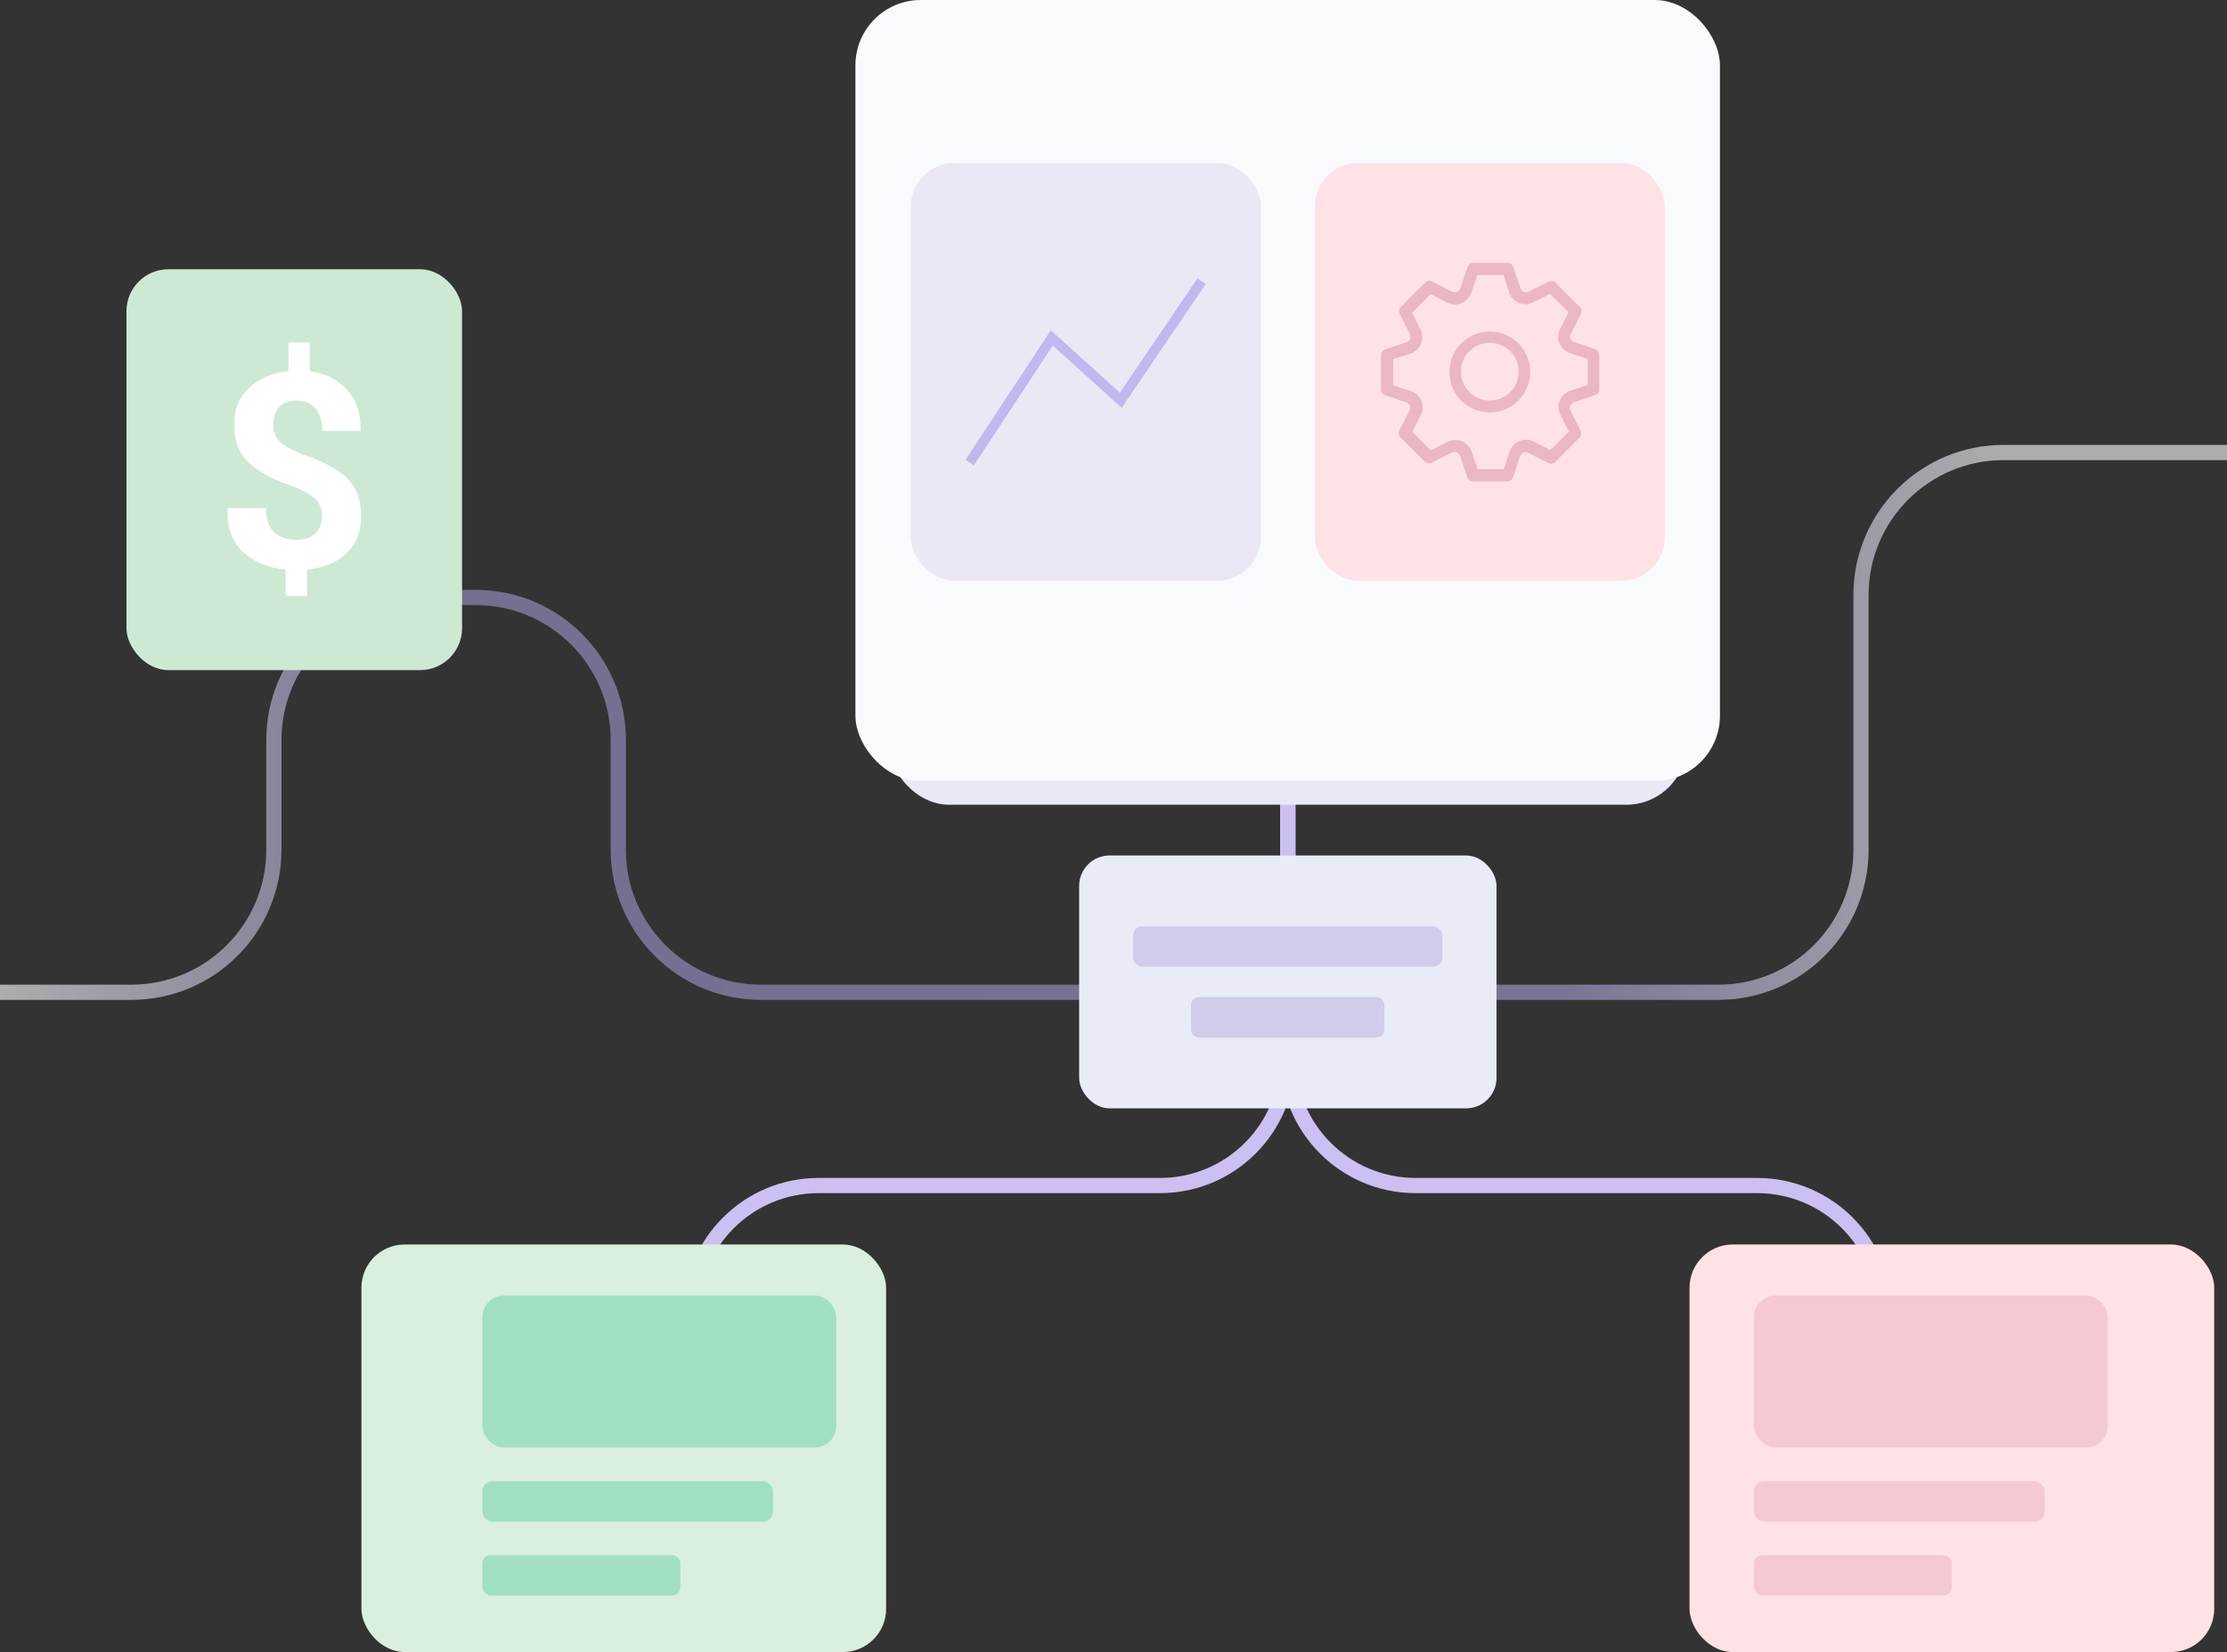 <?xml version="1.0" encoding="UTF-8"?>
<svg id="Layer_1" xmlns="http://www.w3.org/2000/svg" version="1.1" xmlns:xlink="http://www.w3.org/1999/xlink" viewBox="0 0 732.6 543.6">
  <rect x="0" y="0" width="732.6" height="543.6" fill="#333333" stroke="none"/>
  <!-- Generator: Adobe Illustrator 29.8.0, SVG Export Plug-In . SVG Version: 2.1.1 Build 160)  -->
  <defs>
    <style>
      .st0 {
        fill: #a0e0bf;
      }

      .st1 {
        fill: #e7e9f5;
      }

      .st2 {
        fill: #fff;
      }

      .st3 {
        fill: #e9ebf7;
      }

      .st4 {
        fill: #d1ccea;
      }

      .st5 {
        stroke: #c4b6ef;
        stroke-width: 3.3px;
      }

      .st5, .st6, .st7 {
        fill: none;
        stroke-miterlimit: 10;
      }

      .st8 {
        fill: #ffe2e5;
      }

      .st9 {
        fill: #ebe7f5;
      }

      .st10 {
        fill: #daefdd;
      }

      .st11 {
        fill: #f4c9d2;
      }

      .st6 {
        stroke: #ccc0f2;
      }

      .st6, .st7 {
        stroke-width: 5px;
      }

      .st12 {
        fill: #cee9d3;
      }

      .st13 {
        fill: #f9fafe;
      }

      .st14 {
        fill: #eab7c3;
      }

      .st7 {
        opacity: .6;
        stroke: url(#linear-gradient);
      }
    </style>
    <linearGradient id="linear-gradient" x1="0" y1="237.7" x2="732.6" y2="237.7" gradientUnits="userSpaceOnUse">
      <stop offset="0" stop-color="#fff"/>
      <stop offset=".2" stop-color="#a198d0"/>
      <stop offset=".7" stop-color="#a7a0d8"/>
      <stop offset=".9" stop-color="#fff"/>
    </linearGradient>
  </defs>
  <path class="st6" d="M227.3,460.4v-28.3c0-23.2,18.8-42,42-42h112.3c23.2,0,42-18.8,42-42v-134.1"/>
  <path class="st7" d="M732.6,148.9h-73.5c-25.9,0-46.9,21-46.9,46.9v83.8c0,25.9-21,46.9-46.9,46.9H250.3c-25.9,0-46.9-21-46.9-46.9v-36.1c0-25.9-21-46.9-46.9-46.9h-19.5c-25.9,0-46.9,21-46.9,46.9v36.1c0,25.9-21,46.9-46.9,46.9H0"/>
  <rect class="st10" x="118.9" y="409.5" width="172.6" height="134.1" rx="14.2" ry="14.2"/>
  <path class="st6" d="M620,460.4v-28.3c0-23.2-18.8-42-42-42h-112.3c-23.2,0-42-18.8-42-42v-134.1"/>
  <g>
    <rect class="st1" x="292.4" y="27.7" width="262.4" height="237.1" rx="19.8" ry="19.8"/>
    <rect class="st13" x="281.4" width="284.4" height="257" rx="21.5" ry="21.5"/>
  </g>
  <g>
    <rect class="st3" x="355" y="281.5" width="137.3" height="83.2" rx="10" ry="10"/>
    <g>
      <rect class="st4" x="372.7" y="304.8" width="101.8" height="13.3" rx="3.1" ry="3.1"/>
      <rect class="st4" x="391.8" y="328.1" width="63.6" height="13.3" rx="2.5" ry="2.5"/>
    </g>
  </g>
  <g>
    <rect class="st0" x="158.7" y="426.3" width="116.4" height="50" rx="7.1" ry="7.1"/>
    <rect class="st0" x="158.7" y="487.4" width="95.6" height="13.3" rx="3.3" ry="3.3"/>
    <rect class="st0" x="158.7" y="511.7" width="65.1" height="13.3" rx="2.7" ry="2.7"/>
  </g>
  <g>
    <rect class="st8" x="555.8" y="409.5" width="172.6" height="134.1" rx="14.2" ry="14.2"/>
    <g>
      <rect class="st11" x="577" y="426.3" width="116.4" height="50" rx="7.1" ry="7.1"/>
      <rect class="st11" x="577" y="487.4" width="95.6" height="13.3" rx="3.3" ry="3.3"/>
      <rect class="st11" x="577" y="511.7" width="65.1" height="13.3" rx="2.7" ry="2.7"/>
    </g>
  </g>
  <g>
    <g>
      <rect class="st9" x="299.6" y="53.6" width="115.2" height="137.5" rx="14.4" ry="14.4"/>
      <polyline class="st5" points="319 152.2 346 111.2 368.7 131.7 395.3 92.5"/>
    </g>
    <g>
      <rect class="st8" x="432.5" y="53.6" width="115.2" height="137.5" rx="14.4" ry="14.4"/>
      <path class="st14" d="M490.1,109.1c-7.3,0-13.3,5.9-13.3,13.3s5.9,13.3,13.3,13.3c7.3,0,13.2-5.9,13.3-13.3,0-7.3-5.9-13.3-13.3-13.3ZM490.1,131.8c-5.2,0-9.5-4.2-9.5-9.5s4.2-9.5,9.5-9.5c5.2,0,9.5,4.2,9.5,9.5,0,5.2-4.2,9.5-9.5,9.5ZM524.8,114.9l-7.1-2.4c0,0-.2,0-.2-.1-.9-.5-1.3-1.6-.8-2.5l3.4-6.7c.4-.7.2-1.6-.4-2.2l-8-8c-.6-.6-1.5-.7-2.2-.4l-6.7,3.4c0,0-.2,0-.2.1-1,.3-2.1-.2-2.4-1.2l-2.4-7.1c-.3-.8-1-1.3-1.8-1.3h-11.4c-.8,0-1.5.5-1.8,1.3l-2.4,7.1c-.2.5-.6.9-1.1,1.1-.5.2-1.1.2-1.6,0l-6.7-3.4c-.7-.4-1.6-.2-2.2.4l-8,8c-.6.6-.7,1.5-.4,2.2l3.4,6.7c0,0,0,.2.1.3.3,1-.2,2.1-1.2,2.4l-7.1,2.4c-.8.3-1.3,1-1.3,1.8v11.4c0,.8.5,1.5,1.3,1.8l7.1,2.4c0,0,.2,0,.2.1.9.5,1.3,1.6.8,2.5l-3.4,6.7c-.4.7-.2,1.6.4,2.2l8,8c.6.6,1.5.7,2.2.4l6.7-3.4c.5-.3,1.1-.3,1.6,0,.5.2.9.6,1.1,1.1l2.4,7.1c.3.8,1,1.3,1.8,1.3h11.4c.8,0,1.5-.5,1.8-1.3l2.4-7.1c0,0,0-.2.1-.2.5-.9,1.6-1.3,2.5-.8l6.7,3.4c.7.4,1.6.2,2.2-.4l8-8c.6-.6.7-1.5.4-2.2l-3.4-6.7c-.2-.5-.3-1.1,0-1.6.2-.5.6-.9,1.1-1.1l7.1-2.4c.8-.3,1.3-1,1.3-1.8v-11.4c0-.8-.5-1.5-1.3-1.8ZM522.3,126.7l-5.8,1.9c-.3,0-.5.2-.7.3-2.8,1.4-3.9,4.8-2.5,7.6l2.8,5.5-6.1,6.1-5.5-2.8c-.2-.1-.5-.2-.7-.3-3-1-6.2.6-7.2,3.6l-1.9,5.8h-8.6l-2-5.8c0-.3-.2-.5-.3-.7-1.4-2.8-4.8-3.9-7.6-2.5l-5.5,2.8-6.1-6.1,2.8-5.5c.1-.2.2-.5.3-.7,1-3-.6-6.2-3.6-7.2l-5.8-1.9v-8.6l5.8-1.9c.3,0,.5-.2.7-.3,2.8-1.4,3.9-4.8,2.5-7.6l-2.8-5.5,6.1-6.1,5.5,2.8c.2.1.5.2.7.3,3,1,6.2-.6,7.2-3.6l2-5.8h8.6l1.9,5.8c0,.3.2.5.3.7,1.4,2.8,4.8,3.9,7.6,2.5l5.5-2.8,6.1,6.1-2.8,5.5c-.1.2-.2.5-.3.7-1,3,.6,6.2,3.6,7.2l5.8,1.9v8.6Z"/>
    </g>
  </g>
  <g>
    <rect class="st12" x="41.6" y="88.6" width="110.4" height="131.9" rx="13.8" ry="13.8"/>
    <path class="st2" d="M106,170.1c0-2.4-.7-4.3-2.1-5.8-1.4-1.4-3.8-2.8-7.3-4.2-6.6-2.2-11.5-4.8-14.7-7.8-3.2-3-4.8-7.1-4.8-12.5s1.6-9,4.8-12.1c3.2-3.1,7.5-5,13-5.6v-9.4h7v9.5c5.3.7,9.4,2.8,12.4,6.2,3,3.4,4.4,7.8,4.3,13.2v.2h-12.6c0-3.2-.7-5.6-2.2-7.4-1.4-1.7-3.5-2.6-6.1-2.6s-4.7.7-6,2.2c-1.2,1.4-1.8,3.4-1.8,5.8s.7,4.1,2,5.4,3.8,2.8,7.5,4.3c6.5,2.1,11.4,4.7,14.6,7.7,3.2,3.1,4.8,7.3,4.8,12.6s-1.6,9.2-4.8,12.2c-3.2,3.1-7.5,4.9-13,5.4v8.7h-7v-8.7c-5.6-.5-10.2-2.4-13.9-5.6-3.6-3.2-5.4-8-5.2-14.3v-.3h12.6c0,3.7.9,6.4,2.7,8,1.8,1.6,4.2,2.4,7.1,2.4s5-.7,6.5-2.1c1.4-1.4,2.1-3.3,2.1-5.8Z"/>
  </g>
</svg>